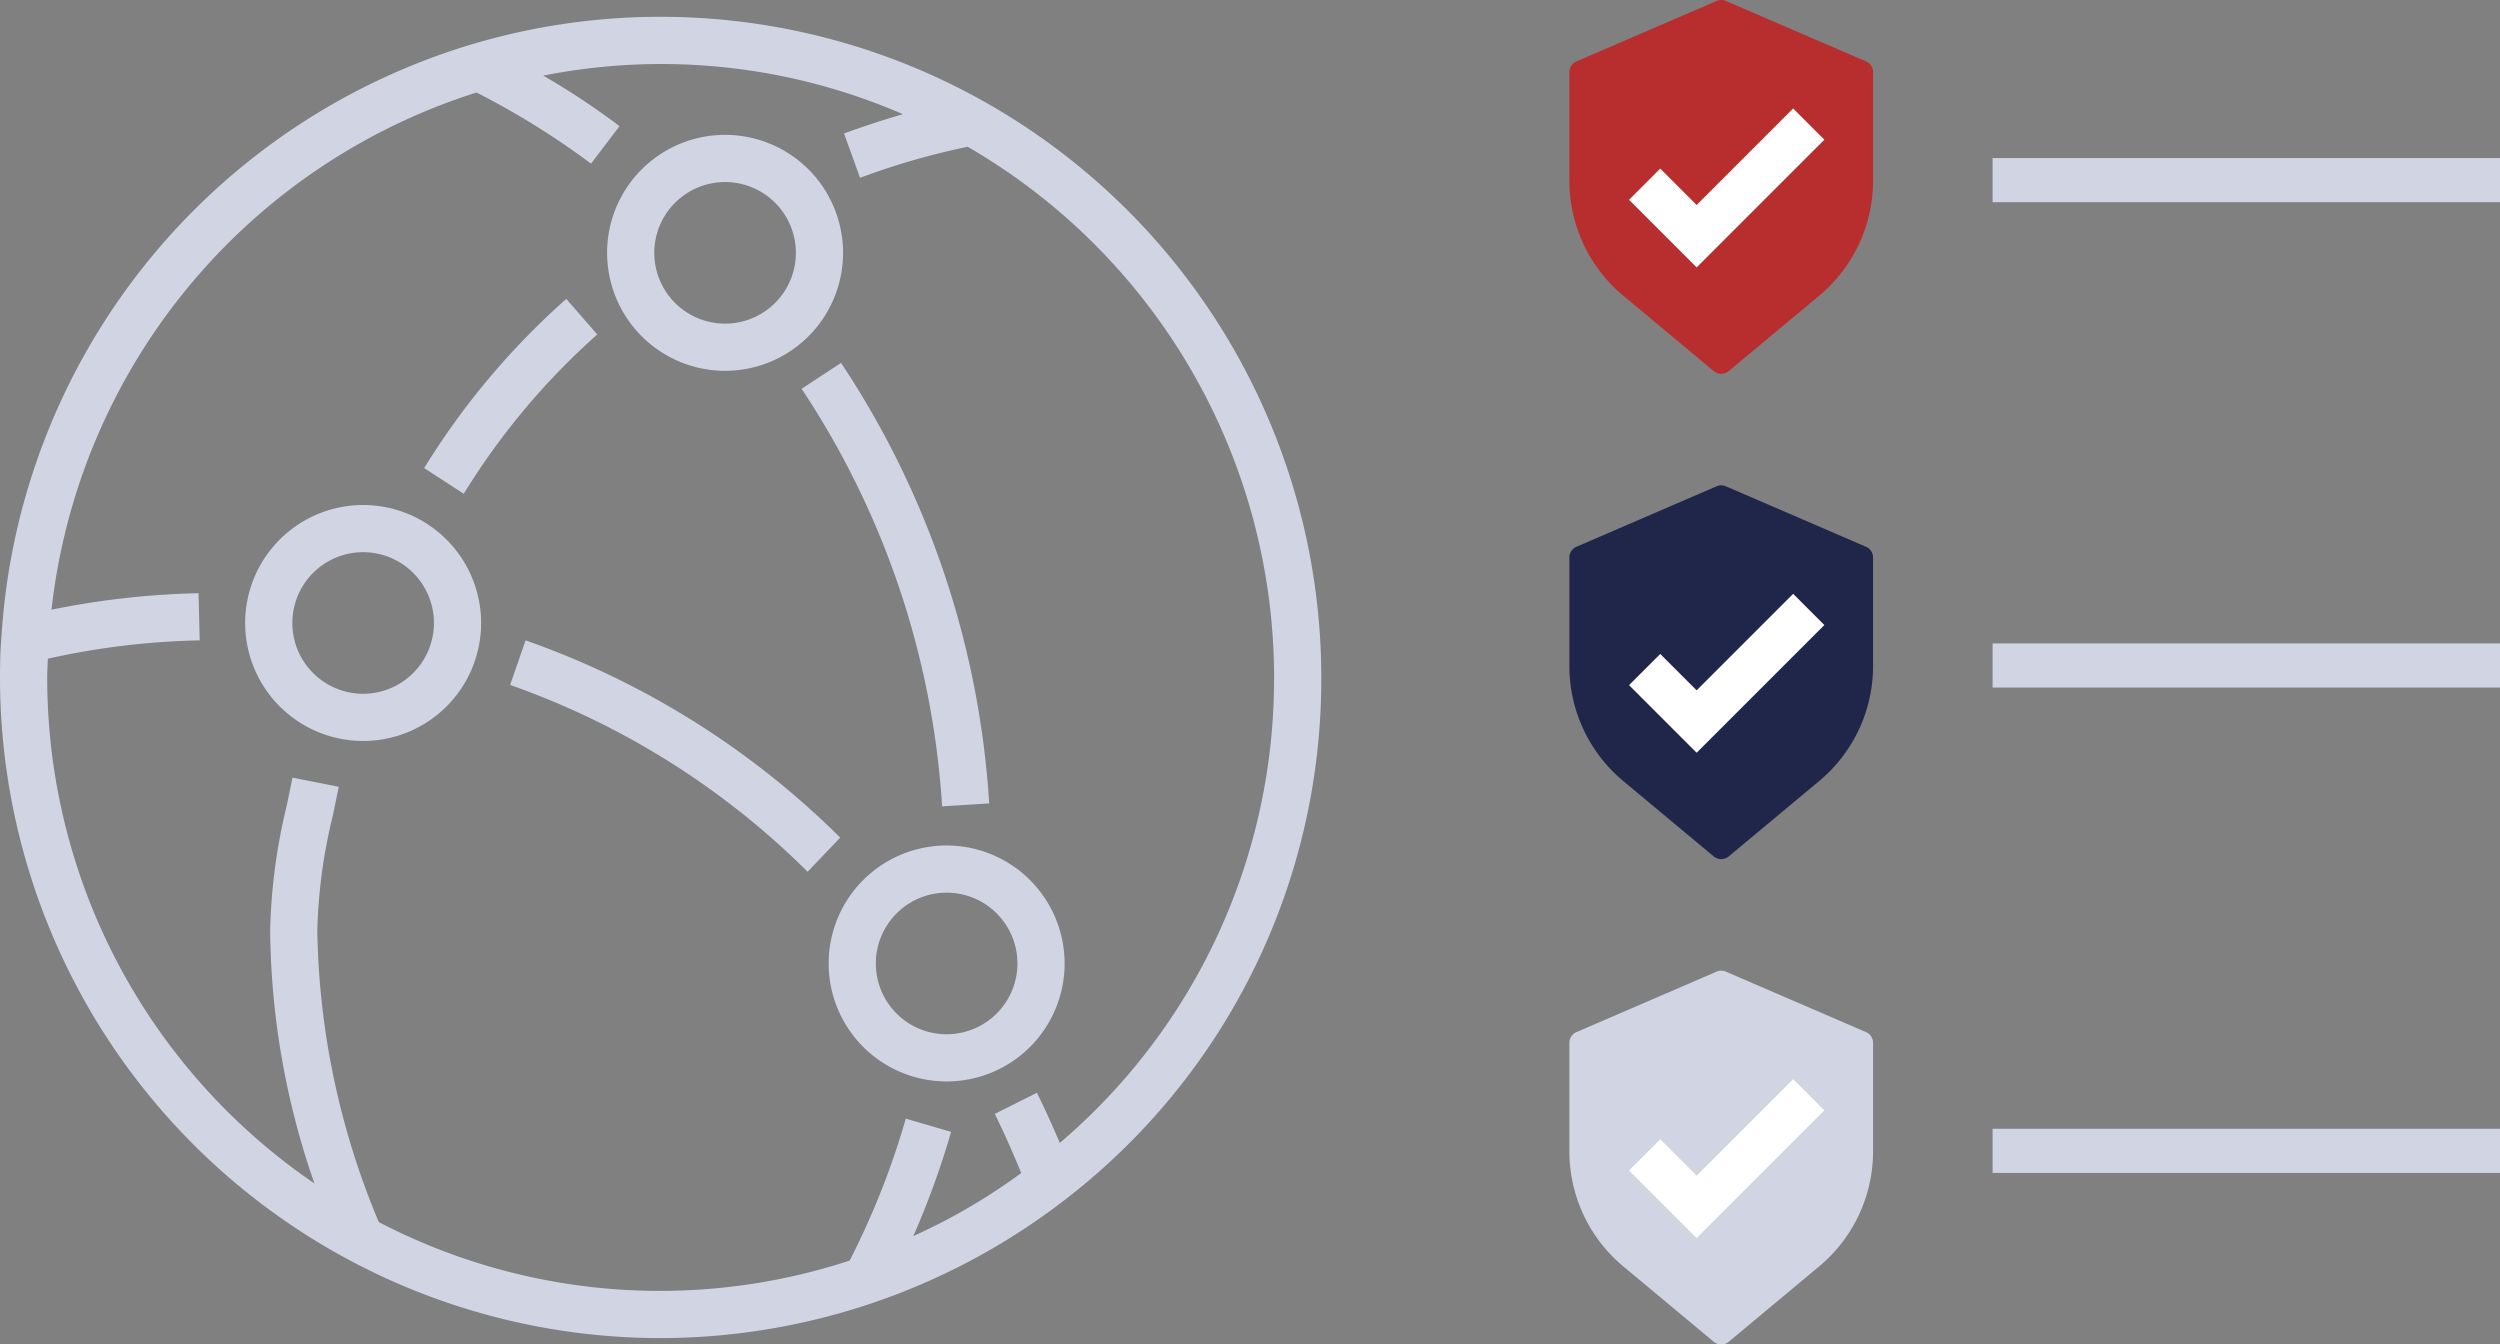 <svg xmlns="http://www.w3.org/2000/svg" width="113.322" height="60.944" viewBox="0 0 113.322 60.944">
  <rect x="0" y="0" width="113.322" height="60.944" fill="#808080" stroke="none"/>
  <g id="Group_472" data-name="Group 472" transform="translate(-238.178 -3801.245)">
    <path id="Amazon-CloudFront_Icon_64_Squid" d="M58.119,54.912a3.209,3.209,0,1,0-3.209,3.209,3.212,3.212,0,0,0,3.209-3.209Zm2.139,0a5.348,5.348,0,1,1-5.348-5.348,5.354,5.354,0,0,1,5.348,5.348ZM31.67,39.478a3.209,3.209,0,1,0-3.209,3.209,3.212,3.212,0,0,0,3.209-3.209Zm2.139,0a5.348,5.348,0,1,1-5.348-5.348,5.354,5.354,0,0,1,5.348,5.348ZM41.658,22.7a3.209,3.209,0,1,0,3.209-3.209A3.212,3.212,0,0,0,41.658,22.7Zm-2.139,0a5.348,5.348,0,1,1,5.348,5.348A5.354,5.354,0,0,1,39.519,22.7ZM69.754,41.946A27.828,27.828,0,0,0,55.863,17.892,33.173,33.173,0,0,0,50.985,19.3l-.727-2.012c.968-.349,1.834-.631,2.668-.873a27.49,27.49,0,0,0-16.3-1.748,34.218,34.218,0,0,1,3.457,2.291l-1.293,1.7A35.618,35.618,0,0,0,33.6,15.433,27.836,27.836,0,0,0,14.335,38.875,37.356,37.356,0,0,1,21,38.128l.052,2.138a34.783,34.783,0,0,0-6.883.83c-.01.283-.029.57-.029.85A27.742,27.742,0,0,0,26.253,64.884a35.719,35.719,0,0,1-2.007-11.445,26.189,26.189,0,0,1,.743-5.651c.089-.422.179-.852.266-1.3l2.1.414c-.09.453-.182.893-.272,1.324a24.13,24.13,0,0,0-.7,5.212A35.459,35.459,0,0,0,29.17,66.634a27.586,27.586,0,0,0,21.345,1.744,35.832,35.832,0,0,0,2.543-6.433l2.055.6A38.161,38.161,0,0,1,53.4,67.269a27.16,27.16,0,0,0,4.892-2.858c-.369-.9-.765-1.8-1.2-2.68L59,60.774c.372.744.713,1.506,1.04,2.272a27.607,27.607,0,0,0,9.711-21.1Zm2.139,0A29.759,29.759,0,0,1,60.257,65.635a30.035,30.035,0,0,1-18.311,6.258A29.949,29.949,0,0,1,12,41.946c0-.734.019-1.292.063-1.809A29.98,29.98,0,0,1,33.391,13.247a29.919,29.919,0,0,1,23.19,2.581A29.974,29.974,0,0,1,71.893,41.946ZM39.074,26.4l-1.405-1.612a34.159,34.159,0,0,0-6.442,7.668l1.795,1.165A32.169,32.169,0,0,1,39.074,26.4Zm-3.25,13.865-.7,2.022a36.091,36.091,0,0,1,13.485,8.468l1.477-1.548a38.165,38.165,0,0,0-14.267-8.943Zm14.3-12.576a40.612,40.612,0,0,1,6.715,19.968l-2.135.133a38.512,38.512,0,0,0-6.368-18.927Z" transform="translate(226.178 3790.006)" fill="#d1d4e2" fill-rule="evenodd"/>
    <line id="Line_55" data-name="Line 55" x2="23" transform="translate(328.5 3809.411)" fill="none" stroke="#d1d4e2" stroke-width="2"/>
    <line id="Line_91" data-name="Line 91" x2="23" transform="translate(328.5 3831.411)" fill="none" stroke="#d1d4e2" stroke-width="2"/>
    <line id="Line_92" data-name="Line 92" x2="23" transform="translate(328.5 3853.411)" fill="none" stroke="#d1d4e2" stroke-width="2"/>
    <path id="Path_416" data-name="Path 416" d="M21.266,9.677V4.77a.529.529,0,0,0-.318-.486L14.595,1.543a.529.529,0,0,0-.424,0L7.818,4.284A.529.529,0,0,0,7.5,4.77V9.677a6.788,6.788,0,0,0,2.45,5.231l4.094,3.412a.529.529,0,0,0,.678,0l4.094-3.412a6.788,6.788,0,0,0,2.45-5.231Z" transform="translate(301.816 3799.746)" fill="#b82e2f"/>
    <path id="Path_983" data-name="Path 983" d="M21.266,9.677V4.77a.529.529,0,0,0-.318-.486L14.595,1.543a.529.529,0,0,0-.424,0L7.818,4.284A.529.529,0,0,0,7.5,4.77V9.677a6.788,6.788,0,0,0,2.45,5.231l4.094,3.412a.529.529,0,0,0,.678,0l4.094-3.412a6.788,6.788,0,0,0,2.45-5.231Z" transform="translate(301.816 3821.746)" fill="#1f2649"/>
    <path id="Path_985" data-name="Path 985" d="M21.266,9.677V4.77a.529.529,0,0,0-.318-.486L14.595,1.543a.529.529,0,0,0-.424,0L7.818,4.284A.529.529,0,0,0,7.5,4.77V9.677a6.788,6.788,0,0,0,2.45,5.231l4.094,3.412a.529.529,0,0,0,.678,0l4.094-3.412a6.788,6.788,0,0,0,2.45-5.231Z" transform="translate(301.816 3843.746)" fill="#d1d4e2"/>
    <path id="Path_982" data-name="Path 982" d="M10490.166,4964.388l2.357,2.357,5.082-5.082" transform="translate(-10177.438 -1154.793)" fill="none" stroke="#fff" stroke-width="2"/>
    <path id="Path_984" data-name="Path 984" d="M10490.166,4964.388l2.357,2.357,5.082-5.082" transform="translate(-10177.438 -1132.793)" fill="none" stroke="#fff" stroke-width="2"/>
    <path id="Path_986" data-name="Path 986" d="M10490.166,4964.388l2.357,2.357,5.082-5.082" transform="translate(-10177.438 -1110.793)" fill="none" stroke="#fff" stroke-width="2"/>
  </g>
</svg>
